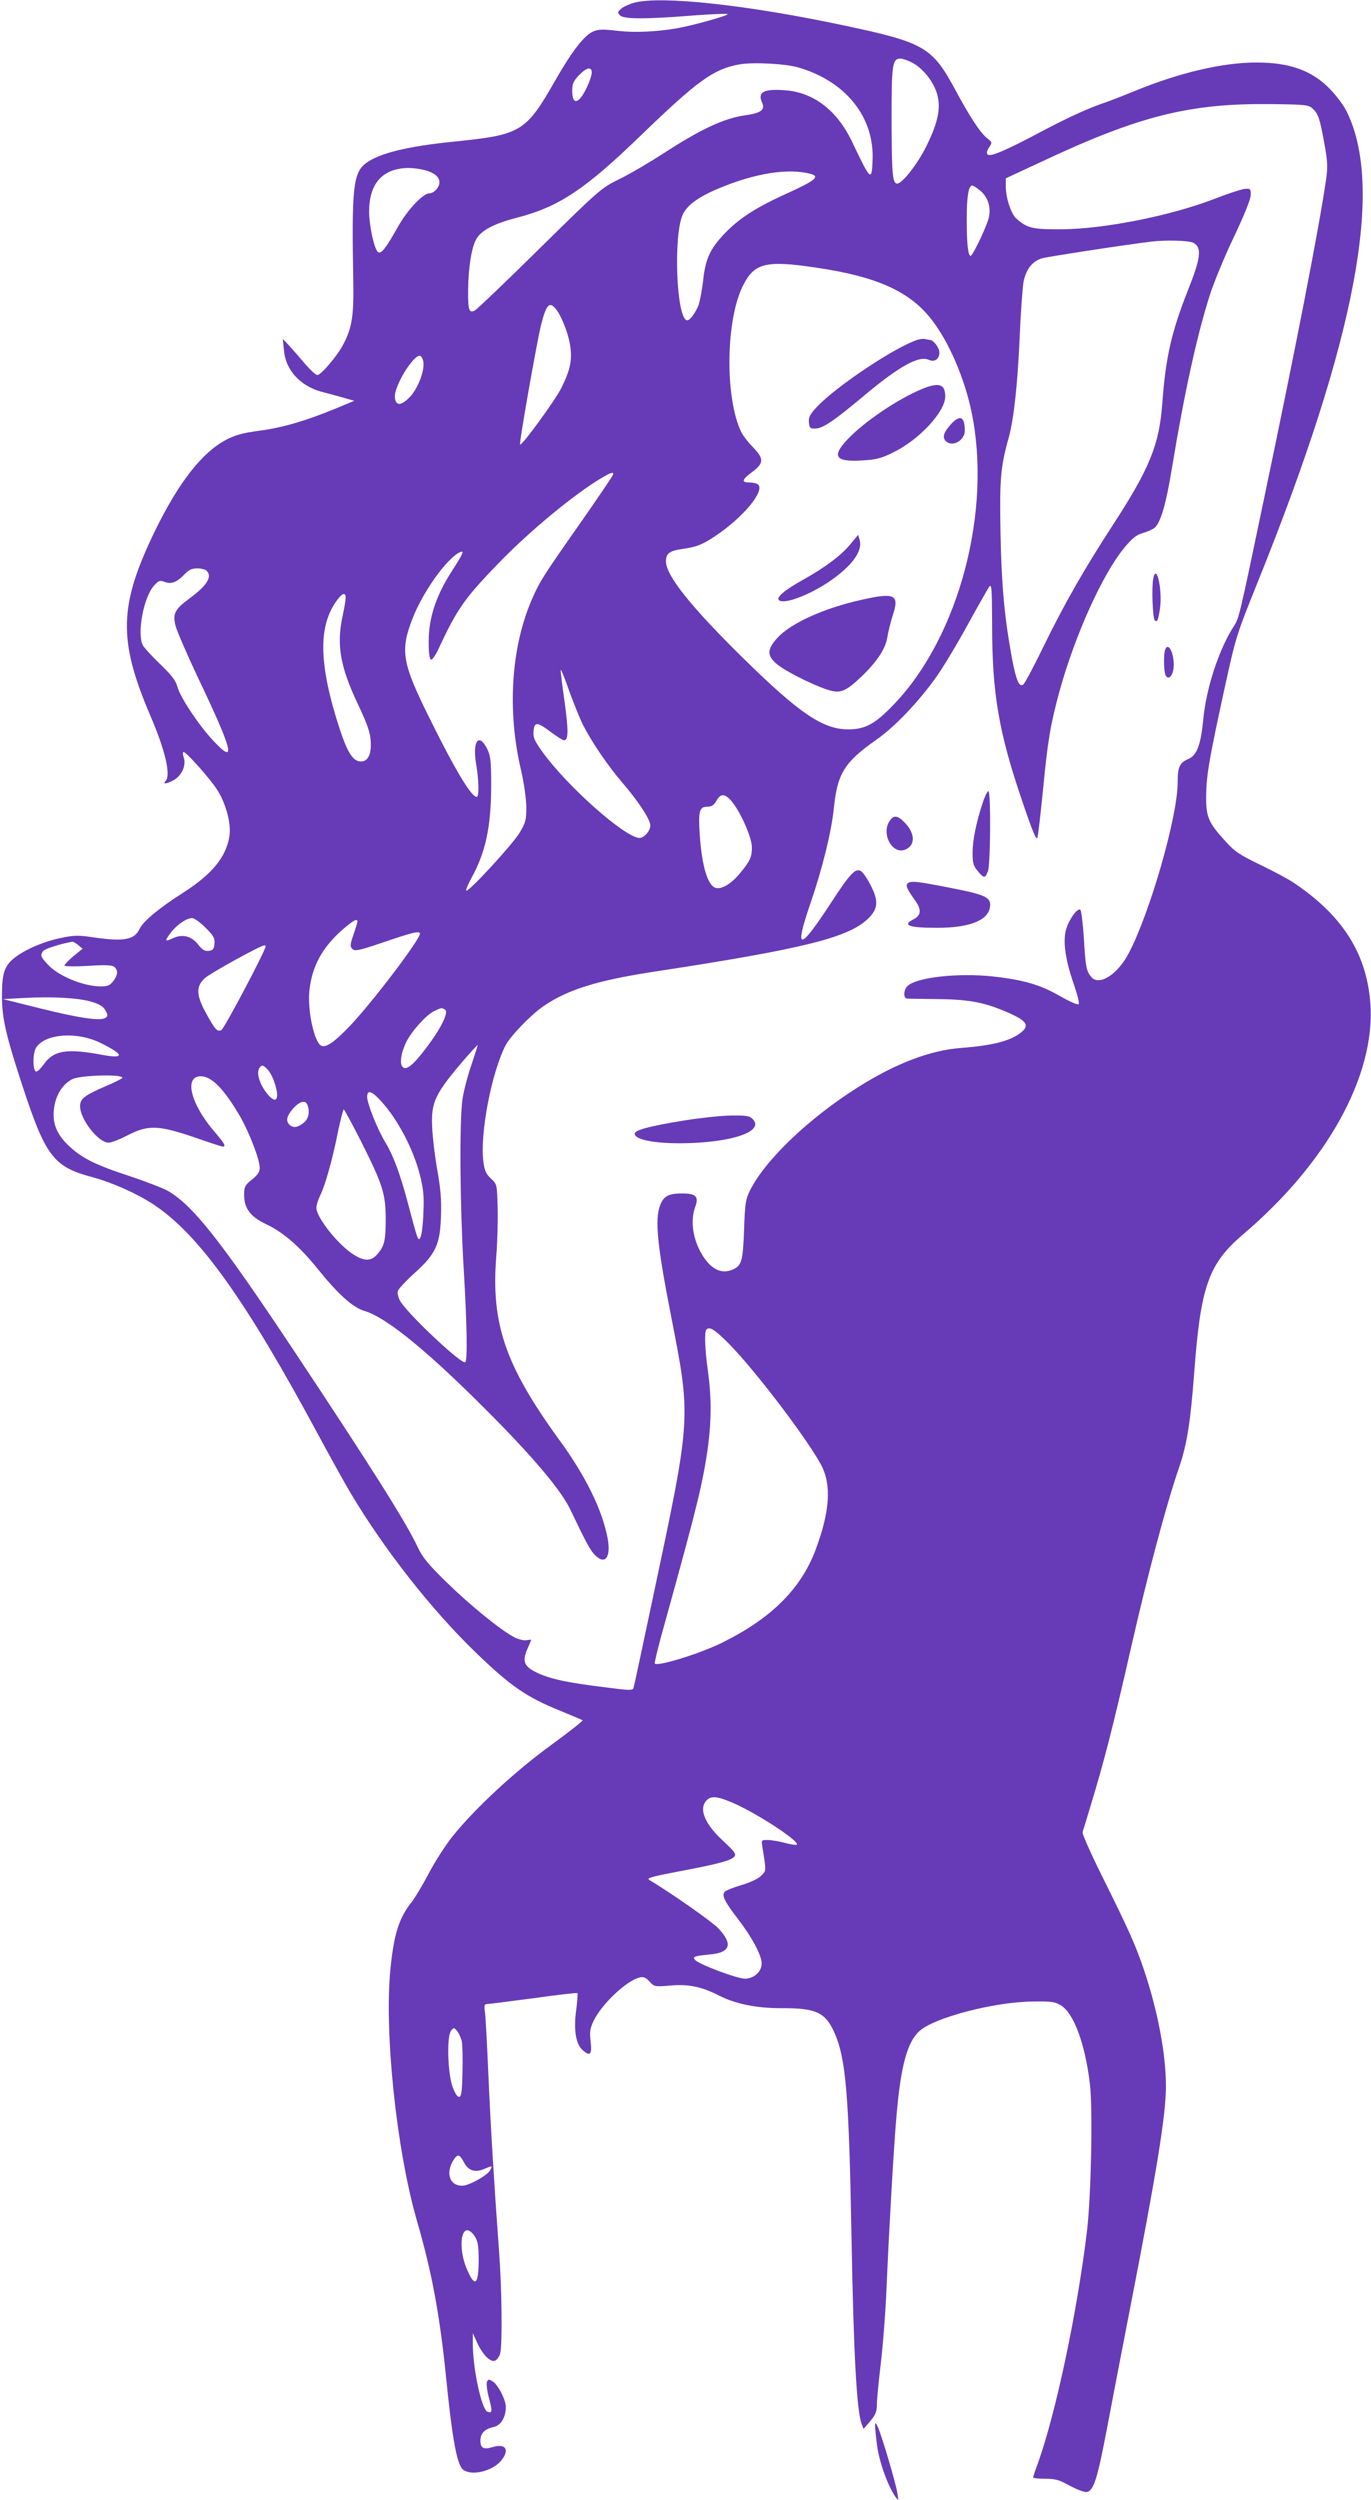 <?xml version="1.0" standalone="no"?>
<!DOCTYPE svg PUBLIC "-//W3C//DTD SVG 20010904//EN"
 "http://www.w3.org/TR/2001/REC-SVG-20010904/DTD/svg10.dtd">
<svg version="1.0" xmlns="http://www.w3.org/2000/svg"
 width="702pt" height="1280pt" viewBox="0 0 702 1280"
 preserveAspectRatio="xMidYMid meet">
<g transform="translate(0,1280) scale(0.1,-0.1)"
fill="#673ab7" stroke="none">
<path d="M3247 12786 c-26 -7 -56 -21 -67 -31 -19 -17 -19 -20 -5 -34 19 -19
128 -20 365 -1 91 7 174 11 185 8 19 -3 -176 -59 -260 -73 -106 -18 -215 -23
-302 -13 -72 9 -98 8 -123 -2 -48 -20 -108 -97 -197 -252 -151 -264 -174 -278
-518 -313 -240 -24 -385 -60 -452 -111 -65 -49 -73 -131 -64 -604 3 -181 -7
-242 -55 -330 -32 -58 -111 -150 -129 -150 -8 0 -35 25 -62 56 -26 31 -63 73
-81 93 l-34 36 6 -59 c8 -99 82 -181 190 -211 28 -7 78 -21 111 -30 l59 -17
-94 -39 c-152 -63 -275 -99 -392 -114 -87 -12 -123 -22 -171 -47 -123 -65
-242 -218 -362 -463 -187 -385 -192 -560 -23 -954 74 -173 104 -301 76 -329
-19 -19 8 -15 43 5 41 24 63 76 50 114 -5 16 -6 29 -1 29 15 0 145 -147 177
-201 42 -71 67 -168 58 -228 -16 -107 -87 -194 -232 -288 -129 -82 -208 -148
-228 -188 -27 -57 -79 -67 -243 -43 -72 11 -95 10 -165 -5 -87 -18 -187 -62
-238 -105 -47 -39 -59 -78 -59 -191 0 -113 20 -200 102 -451 121 -370 161
-423 359 -476 104 -28 230 -84 316 -141 232 -153 472 -489 845 -1183 61 -113
133 -243 161 -290 172 -290 416 -601 643 -820 179 -173 259 -228 434 -299 58
-24 109 -45 113 -48 4 -2 -68 -59 -160 -126 -183 -133 -386 -320 -504 -466
-37 -46 -92 -132 -123 -191 -31 -59 -70 -124 -87 -146 -64 -80 -90 -160 -108
-326 -36 -324 27 -937 134 -1308 77 -265 118 -487 150 -810 32 -317 56 -443
88 -465 46 -32 152 -5 195 50 43 54 20 87 -45 67 -47 -14 -63 -6 -63 33 0 38
22 60 68 70 37 8 62 49 62 103 0 36 -39 112 -67 130 -20 13 -23 12 -30 -3 -3
-10 1 -47 11 -83 18 -67 17 -78 -8 -69 -31 12 -77 231 -75 357 l0 45 23 -50
c30 -65 71 -103 94 -89 9 6 20 22 23 35 12 43 9 330 -6 529 -24 325 -44 652
-55 915 -6 138 -13 271 -16 297 -6 40 -4 48 9 48 9 0 116 14 238 30 122 17
224 29 226 26 2 -2 -1 -39 -6 -82 -15 -106 -3 -180 34 -211 37 -33 47 -21 39
47 -5 49 -3 66 16 105 41 85 167 204 234 221 21 5 32 1 52 -21 24 -26 26 -27
108 -20 92 8 159 -6 249 -52 86 -43 190 -64 317 -64 179 1 226 -21 273 -126
58 -131 74 -314 87 -1047 11 -606 27 -890 52 -956 l10 -25 34 40 c27 32 34 49
34 85 0 25 9 119 20 210 11 91 25 271 30 400 13 300 37 721 51 875 22 252 55
371 117 427 76 69 382 149 577 151 95 2 115 -1 145 -18 68 -40 126 -197 151
-406 15 -134 6 -566 -15 -749 -50 -417 -160 -935 -251 -1189 -14 -37 -25 -71
-25 -75 0 -3 28 -6 62 -6 52 0 72 -6 126 -36 36 -19 74 -34 86 -32 36 5 55 66
106 335 27 142 78 409 114 593 140 718 186 1003 186 1149 0 167 -42 387 -113
598 -44 129 -78 204 -209 468 -60 120 -107 226 -105 235 3 8 21 67 40 131 68
222 117 412 208 812 86 378 180 732 248 929 39 115 57 230 76 483 33 442 73
556 254 709 427 364 673 809 648 1175 -18 257 -140 451 -390 620 -26 18 -104
60 -173 93 -107 52 -132 68 -180 122 -87 95 -99 124 -98 231 1 106 15 187 94
550 58 266 61 274 170 545 504 1250 650 2025 453 2414 -14 28 -50 75 -79 106
-93 98 -208 140 -380 140 -174 0 -395 -52 -624 -146 -63 -26 -138 -55 -166
-64 -83 -29 -180 -74 -324 -150 -175 -93 -250 -124 -263 -111 -7 7 -4 18 7 36
17 25 17 27 -9 47 -35 27 -89 109 -165 251 -117 216 -158 240 -570 327 -494
105 -936 153 -1073 116z m1422 -306 c54 -27 108 -94 128 -157 22 -71 8 -146
-52 -268 -44 -91 -125 -195 -151 -195 -24 0 -28 48 -29 325 0 286 4 315 46
315 11 0 37 -9 58 -20z m-579 -26 c241 -71 386 -253 378 -471 -4 -114 -9 -111
-103 87 -78 165 -198 257 -346 268 -110 8 -141 -10 -117 -63 17 -37 -5 -54
-85 -65 -112 -16 -229 -71 -427 -200 -69 -44 -167 -102 -219 -127 -93 -46
-100 -52 -407 -354 -171 -169 -321 -312 -332 -318 -30 -16 -36 -1 -35 105 1
116 18 221 43 262 27 44 90 77 205 107 218 56 351 145 644 429 284 274 365
332 495 356 71 13 240 4 306 -16z m-1060 -26 c0 -13 -11 -45 -24 -73 -41 -88
-76 -97 -76 -20 0 36 6 50 34 79 39 41 66 47 66 14z m3690 -183 c30 -27 38
-51 61 -179 17 -93 18 -121 9 -185 -34 -237 -152 -844 -316 -1626 -133 -636
-129 -618 -159 -665 -75 -118 -140 -318 -154 -475 -13 -130 -33 -183 -77 -201
-44 -19 -54 -40 -54 -120 0 -175 -143 -672 -252 -877 -57 -107 -150 -166 -190
-119 -25 29 -30 52 -38 196 -5 76 -13 143 -18 148 -13 13 -56 -45 -72 -96 -19
-59 -6 -156 35 -275 20 -57 33 -107 28 -112 -5 -5 -47 14 -95 41 -99 58 -188
84 -345 101 -176 19 -387 -4 -435 -48 -21 -18 -24 -62 -5 -65 6 -1 80 -2 162
-3 165 -2 242 -18 368 -74 79 -36 96 -59 64 -89 -51 -48 -145 -74 -316 -87
-158 -12 -334 -79 -526 -200 -253 -159 -479 -375 -556 -532 -21 -42 -25 -67
-29 -198 -6 -159 -12 -184 -57 -204 -64 -29 -123 6 -171 99 -37 74 -46 158
-22 222 19 52 4 68 -67 68 -61 0 -87 -10 -105 -43 -38 -70 -28 -195 47 -579
104 -533 106 -514 -90 -1438 -53 -250 -98 -462 -101 -471 -4 -14 -18 -14 -147
3 -190 23 -277 42 -342 72 -71 32 -83 59 -55 123 11 25 20 47 20 48 0 1 -11 0
-24 -2 -13 -3 -41 4 -63 15 -67 35 -223 161 -346 281 -95 93 -123 127 -148
180 -59 126 -231 399 -624 991 -384 578 -525 757 -655 833 -25 14 -115 49
-200 77 -177 58 -245 93 -313 159 -63 61 -84 125 -67 206 12 59 45 107 90 130
40 21 268 27 256 6 -3 -4 -40 -23 -83 -41 -111 -48 -133 -65 -133 -103 0 -68
94 -187 146 -187 14 0 55 16 92 35 114 59 163 57 380 -19 57 -20 108 -36 113
-36 18 0 8 17 -46 80 -120 141 -153 280 -67 280 56 0 120 -66 202 -207 47 -82
100 -220 100 -262 0 -20 -10 -36 -40 -60 -36 -29 -40 -36 -40 -79 0 -68 32
-111 112 -149 89 -42 173 -115 266 -231 107 -132 180 -197 240 -214 110 -33
319 -203 622 -507 237 -237 384 -411 431 -511 83 -174 103 -210 128 -234 51
-49 80 -7 62 90 -28 146 -113 319 -250 506 -274 378 -347 591 -320 935 6 73 9
186 7 251 -3 119 -3 119 -35 149 -25 24 -32 40 -38 86 -18 143 41 452 113 594
26 49 128 156 195 202 122 84 276 132 564 176 773 118 1001 175 1101 275 48
48 51 88 11 166 -18 36 -41 70 -52 75 -28 15 -55 -14 -154 -166 -162 -248
-188 -247 -102 4 60 175 107 365 119 487 18 174 54 232 216 346 94 65 218 195
308 322 35 49 107 169 160 266 54 98 104 186 111 196 13 17 14 -9 15 -198 0
-348 34 -547 153 -896 54 -160 74 -207 79 -190 4 13 16 120 28 238 24 255 39
343 85 511 80 289 219 597 332 735 41 49 62 66 95 75 24 7 51 19 60 27 31 26
59 123 89 307 62 377 128 680 194 885 20 63 75 196 122 295 54 113 86 193 87
215 1 33 -1 35 -30 33 -18 -2 -83 -23 -147 -48 -228 -89 -568 -157 -792 -159
-149 -1 -177 6 -233 57 -26 25 -52 104 -52 162 l0 42 185 86 c498 234 755 298
1167 294 180 -2 198 -4 218 -22z m-4545 -316 c49 -13 75 -35 75 -62 0 -26 -28
-57 -52 -57 -32 0 -111 -84 -158 -167 -65 -116 -89 -146 -105 -133 -19 15 -45
136 -45 206 0 145 69 222 200 224 25 0 63 -5 85 -11z m1975 -19 c50 -13 25
-34 -113 -97 -165 -74 -253 -131 -328 -210 -74 -78 -98 -131 -109 -242 -6 -50
-17 -108 -25 -128 -17 -39 -43 -73 -56 -73 -56 0 -73 445 -21 546 24 46 81 87
181 129 189 79 357 105 471 75z m869 -86 c42 -35 58 -91 42 -146 -16 -53 -81
-188 -91 -188 -13 0 -20 60 -20 186 0 119 9 174 29 174 5 0 23 -12 40 -26z
m1091 -267 c45 -23 39 -76 -25 -237 -87 -219 -117 -351 -134 -590 -16 -207
-64 -327 -249 -612 -150 -230 -254 -413 -357 -624 -51 -106 -99 -195 -106
-199 -21 -14 -36 22 -58 138 -37 201 -53 368 -58 637 -5 274 0 341 42 489 26
95 45 268 56 510 5 130 15 260 20 289 13 64 45 105 96 120 30 8 403 66 558 85
72 9 192 6 215 -6z m-1932 -127 c315 -46 486 -124 598 -274 85 -112 163 -295
198 -462 107 -508 -64 -1153 -396 -1499 -97 -102 -149 -130 -238 -129 -127 1
-248 83 -529 359 -272 267 -401 428 -401 501 0 41 17 54 87 64 67 9 100 22
163 64 147 97 263 239 219 267 -8 5 -26 9 -41 9 -43 0 -40 13 10 51 64 47 65
69 9 128 -25 25 -52 60 -60 76 -86 172 -82 578 8 754 58 115 117 129 373 91z
m-1335 -208 c28 -30 66 -125 76 -188 12 -76 2 -125 -44 -219 -32 -64 -204
-300 -212 -291 -6 6 87 531 108 615 26 100 41 118 72 83z m-675 -276 c6 -47
-29 -136 -69 -178 -44 -46 -72 -48 -77 -4 -7 56 97 225 130 214 7 -3 14 -17
16 -32z m972 -574 c0 -5 -77 -119 -171 -253 -194 -277 -206 -296 -250 -398
-102 -243 -122 -560 -52 -860 16 -69 27 -147 28 -191 0 -69 -3 -81 -35 -134
-35 -58 -253 -296 -272 -296 -5 0 6 28 25 63 73 131 101 263 102 467 0 135 -3
160 -20 195 -43 87 -77 41 -57 -77 14 -82 16 -168 3 -168 -28 0 -114 144 -245
410 -137 276 -147 339 -85 500 51 134 171 304 240 341 30 15 23 -1 -40 -99
-79 -124 -116 -236 -116 -356 0 -59 4 -90 12 -93 6 -2 23 22 38 54 96 207 134
260 310 442 159 164 387 352 525 434 48 28 60 32 60 19z m-2082 -494 c30 -30
2 -75 -84 -139 -79 -58 -90 -79 -76 -140 7 -28 59 -148 115 -267 181 -379 199
-453 79 -324 -72 76 -169 222 -183 274 -8 33 -29 60 -89 118 -43 41 -83 85
-89 97 -30 60 4 245 57 304 24 27 30 29 55 20 34 -13 63 -2 101 38 23 24 38
31 66 31 20 0 41 -5 48 -12z m712 -140 c-1 -13 -7 -52 -15 -88 -33 -150 -14
-261 77 -454 48 -101 63 -144 66 -188 5 -72 -15 -111 -56 -106 -36 4 -64 49
-101 161 -111 339 -114 538 -10 671 25 32 39 33 39 4z m1215 -649 c44 -86 126
-208 200 -294 86 -100 145 -191 145 -222 0 -26 -32 -63 -55 -63 -73 0 -374
267 -500 444 -39 55 -46 71 -43 103 4 49 19 48 90 -6 30 -22 60 -41 66 -41 23
0 23 50 3 197 -12 82 -21 155 -20 163 0 8 20 -39 43 -106 24 -66 56 -145 71
-175z m761 -391 c46 -55 104 -186 104 -236 0 -49 -9 -70 -58 -129 -44 -55 -95
-87 -126 -79 -42 10 -72 111 -83 271 -8 122 -2 145 38 145 23 0 34 7 47 30 22
39 44 38 78 -2z m-2694 -647 c42 -42 49 -54 46 -83 -2 -27 -8 -34 -30 -36 -20
-2 -32 5 -53 32 -34 44 -82 56 -131 32 -41 -19 -42 -14 -8 31 30 39 80 73 108
73 10 0 41 -22 68 -49z m778 31 c0 -5 -9 -35 -20 -67 -18 -51 -18 -61 -6 -73
12 -13 32 -9 148 30 160 55 198 64 198 48 0 -31 -243 -351 -359 -473 -79 -82
-120 -111 -145 -101 -36 14 -72 178 -62 281 13 125 65 221 169 313 56 48 77
60 77 42z m-1430 -120 l23 -19 -47 -38 c-25 -22 -46 -43 -46 -48 0 -5 53 -6
120 -2 90 6 124 4 135 -5 21 -17 19 -42 -6 -74 -16 -21 -29 -26 -63 -26 -90 0
-222 55 -274 115 -35 39 -36 43 -22 65 7 12 89 38 151 49 4 0 17 -7 29 -17z
m960 -7 c0 -21 -213 -424 -227 -429 -22 -9 -33 5 -78 87 -52 94 -52 139 -4
181 32 27 282 165 302 166 4 0 7 -2 7 -5z m-890 -284 c40 -12 59 -24 70 -44
13 -24 13 -29 0 -38 -25 -17 -131 -2 -332 48 l-193 48 110 6 c147 8 278 0 345
-20z m1809 -40 c20 -13 -21 -97 -99 -199 -67 -89 -104 -117 -121 -91 -13 19
-4 72 20 122 27 56 102 140 143 160 39 19 39 19 57 8z m-1767 -169 c123 -60
129 -84 15 -63 -186 35 -252 24 -303 -48 -16 -22 -33 -39 -39 -37 -18 5 -18
95 0 123 47 71 207 83 327 25z m1902 -113 c-19 -55 -40 -135 -46 -177 -16
-111 -13 -543 6 -862 18 -303 20 -476 8 -484 -20 -12 -305 257 -335 317 -8 16
-13 37 -10 47 3 11 40 51 83 90 111 99 134 149 138 295 3 83 -2 141 -19 235
-12 69 -24 166 -26 217 -7 132 14 174 175 361 30 34 56 62 58 62 1 0 -13 -45
-32 -101z m-1010 -87 c33 -95 9 -123 -44 -51 -35 49 -48 102 -30 124 12 14 16
13 36 -6 13 -12 30 -42 38 -67z m545 -97 c87 -94 168 -248 202 -384 17 -69 21
-105 17 -191 -2 -58 -9 -114 -15 -125 -12 -21 -12 -23 -68 189 -37 138 -72
232 -111 296 -42 70 -94 200 -94 234 0 38 22 32 69 -19z m-375 -21 c14 -36 6
-73 -20 -93 -30 -24 -54 -27 -72 -9 -20 20 -14 45 19 83 33 37 63 45 73 19z
m274 -186 c111 -221 126 -268 127 -393 0 -116 -6 -142 -41 -184 -33 -39 -66
-40 -125 -3 -80 52 -189 189 -189 239 0 13 9 41 19 62 25 49 64 186 92 329 13
61 26 112 29 112 3 0 43 -73 88 -162z m1882 -1035 c132 -133 398 -482 473
-620 56 -103 47 -241 -28 -440 -75 -199 -229 -351 -480 -474 -114 -56 -326
-121 -342 -106 -3 4 22 107 57 229 160 577 190 699 216 888 17 133 17 247 -1
380 -16 113 -19 203 -8 213 16 17 41 2 113 -70z m11 -2348 c117 -47 355 -201
339 -219 -3 -3 -30 1 -60 9 -30 8 -70 15 -89 15 -33 0 -33 0 -27 -37 20 -125
20 -120 -7 -146 -14 -15 -55 -34 -98 -47 -41 -12 -80 -27 -87 -34 -18 -18 -5
-47 67 -141 72 -93 121 -186 121 -227 0 -42 -40 -78 -86 -78 -40 0 -237 74
-255 96 -14 17 -5 20 75 28 106 9 121 53 43 135 -33 34 -235 176 -353 247 -15
9 15 17 151 43 203 38 268 56 285 76 11 13 2 25 -58 81 -93 86 -125 162 -85
206 22 24 52 23 124 -7z m-1376 -1228 c3 -18 5 -88 3 -157 -2 -103 -6 -125
-18 -125 -9 0 -22 21 -34 55 -24 72 -29 258 -6 284 13 17 15 17 32 -4 9 -12
20 -36 23 -53z m11 -618 c21 -41 56 -53 101 -34 45 19 46 19 33 -5 -15 -28
-109 -80 -144 -80 -63 0 -85 63 -46 128 23 37 33 35 56 -9z m46 -366 c24 -29
29 -53 29 -134 -1 -124 -18 -141 -56 -56 -55 118 -34 261 27 190z"/>
<path d="M5905 9837 c-9 -44 -3 -203 8 -213 12 -12 17 0 26 57 15 95 -18 243
-34 156z"/>
<path d="M5966 9474 c-9 -24 -7 -117 3 -133 17 -27 41 6 41 55 0 66 -29 118
-44 78z"/>
<path d="M5031 8688 c-33 -102 -51 -189 -51 -255 0 -52 4 -66 26 -92 32 -39
39 -39 53 0 13 39 15 409 2 409 -5 0 -19 -28 -30 -62z"/>
<path d="M4556 8598 c-46 -65 12 -174 78 -148 53 20 53 81 1 136 -38 40 -58
43 -79 12z"/>
<path d="M4651 8280 c-17 -10 -9 -29 34 -89 34 -46 32 -77 -5 -96 -63 -32 -30
-45 119 -45 175 0 271 42 271 119 0 38 -36 53 -196 84 -172 34 -206 38 -223
27z"/>
<path d="M3505 7064 c-178 -29 -255 -49 -255 -68 0 -30 97 -50 240 -49 252 2
423 59 366 122 -17 18 -30 21 -110 20 -50 0 -158 -12 -241 -25z"/>
<path d="M4700 11061 c-113 -35 -422 -241 -519 -346 -34 -37 -42 -52 -39 -78
3 -29 6 -32 35 -31 38 2 94 40 248 169 178 149 280 206 330 183 30 -14 55 3
55 38 0 24 -31 64 -49 64 -5 0 -15 2 -23 4 -7 2 -24 1 -38 -3z"/>
<path d="M4740 10816 c-115 -43 -287 -154 -382 -247 -105 -103 -89 -136 60
-126 70 4 96 11 158 42 132 65 264 208 264 285 0 60 -28 72 -100 46z"/>
<path d="M4869 10628 c-36 -40 -44 -64 -29 -83 31 -38 100 -3 100 50 0 73 -24
84 -71 33z"/>
<path d="M4355 10015 c-46 -57 -130 -120 -241 -182 -96 -53 -140 -91 -126
-105 27 -27 181 35 288 116 96 72 140 139 126 191 l-8 27 -39 -47z"/>
<path d="M4410 9729 c-192 -43 -360 -119 -429 -194 -54 -59 -55 -92 -3 -135
42 -35 169 -100 253 -129 71 -24 96 -15 185 70 78 76 119 140 128 199 4 25 16
75 28 112 34 104 10 116 -162 77z"/>
<path d="M4481 385 c-1 -11 4 -59 10 -105 10 -82 57 -212 95 -264 15 -20 16
-19 9 19 -7 49 -79 292 -99 337 -11 25 -15 28 -15 13z"/>
</g>
</svg>
